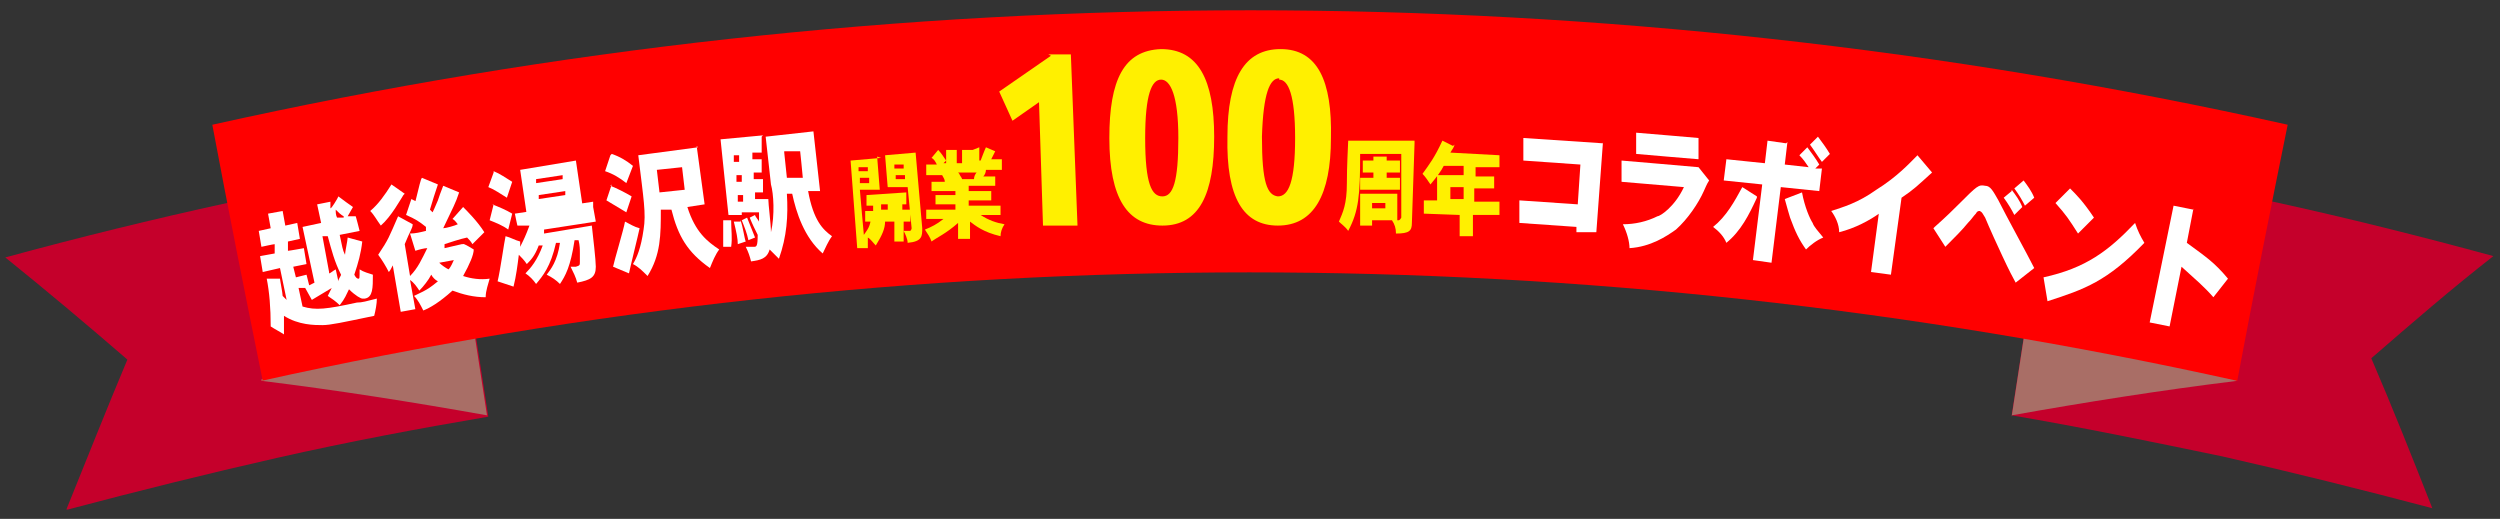 <?xml version="1.0" encoding="UTF-8"?>
<svg id="_レイヤー_1" data-name="レイヤー_1" xmlns="http://www.w3.org/2000/svg" version="1.1" viewBox="0 0 188.4 39.1">
  <rect x="0" y="0" width="188.4" height="39.1" fill="#333333" stroke="none"/>
  <!-- Generator: Adobe Illustrator 29.1.0, SVG Export Plug-In . SVG Version: 2.1.0 Build 142)  -->
  <defs>
    <style>
      .st0 {
        fill: #fff000;
      }

      .st1, .st2 {
        isolation: isolate;
      }

      .st3 {
        fill: #fff;
      }

      .st2 {
        fill: #a96e66;
        mix-blend-mode: multiply;
      }

      .st4 {
        fill: red;
      }

      .st5 {
        fill: #c5002b;
      }
    </style>
  </defs>
  <g class="st1">
    <g id="_レイヤー_11" data-name="_レイヤー_1">
      <g id="_レイヤー_11">
        <g>
          <path class="st5" d="M151.6,31.3c5.3.9,10.6,2,15.9,3.1,5.3,1.2,10.5,2.5,15.8,3.9-1.5-3.8-3-7.6-4.6-11.3,3-2.6,6-5.2,9.2-7.7-5.5-1.5-11.1-2.9-16.6-4.1-5.5-1.2-11.1-2.3-16.7-3.3-.5,3.2-1,6.5-1.5,9.7s-1,6.5-1.5,9.7h0Z"/>
          <path class="st2" d="M151.6,31.3c5.6-1,11.3-1.9,17-2.6q2.5-.3,0,0c-5-3.1-10-6.1-15.2-9-.6,3.9-1.2,7.8-1.8,11.7h0Z"/>
          <path class="st5" d="M5.1,38.4c5.3-1.4,10.5-2.7,15.8-3.9,5.3-1.2,10.6-2.2,15.9-3.1-.5-3.2-1-6.5-1.5-9.7-.5-3.2-1-6.5-1.5-9.7-5.6,1-11.2,2.1-16.7,3.3S5.9,17.9.4,19.4c3.1,2.5,6.2,5.1,9.2,7.7-1.6,3.8-3.1,7.6-4.6,11.3h.1Z"/>
          <path class="st2" d="M19.7,28.7c5.7.7,11.4,1.6,17,2.6-.6-3.9-1.2-7.8-1.8-11.7-5.2,2.9-10.2,5.9-15.2,9h0Z"/>
          <path class="st4" d="M19.7,28.7c49.1-10.9,99.8-10.9,148.9,0,1.2-6.4,2.5-12.9,3.8-19.3C120.9-2.1,67.6-2.1,16,9.4c1.2,6.4,2.5,12.9,3.8,19.3h0Z"/>
        </g>
      </g>
    </g>
  </g>
  <g>
    <path class="st3" d="M25.5,14.8c.4.3.8.6,1.1.8l-.4.7h.6c0-.1.3,1.1.3,1.1l-1.5.3c.2.9.2,1.1.4,1.5,0-.2.2-1.1.2-1.3l1.1.3c-.1.9-.3,1.6-.6,2.5.1.2.2.3.3.3.1,0,.1,0,.1-.7.3.2.7.3,1,.4,0,1,0,1.7-.6,1.8,0,0-.2,0-.2,0-.1,0-.5-.2-1-.7-.2.4-.3.7-.7,1.2-.3-.3-.6-.5-.9-.7.1-.2.2-.4.3-.6-.5.3-1,.6-1.5.9l-.5-.9h-.5c0,0,.3,1.4.3,1.4,1,.3,1.8.2,4.1-.3.4,0,.7-.1,1.5-.3,0,.4-.1.9-.2,1.3-2.4.5-3.3.7-3.9.7-.6,0-1.8,0-2.9-.7,0,.5,0,.9,0,1.4-.3-.2-.7-.4-1-.6,0-1.4-.1-2.6-.3-3.6h1c0,.1.2,1.1.2,1.3,0,0,.2.2.3.3l-.5-2.4-1.3.3-.2-1.2,1.1-.2v-.7c-.1,0-1,.2-1,.2l-.2-1.2.9-.2-.2-1.1,1.1-.2.2,1.1.9-.2.2,1.2-.9.2v.7c.1,0,1.2-.2,1.2-.2l.2,1.2-1,.2.2.8.8-.2.2.8c0,0,.2-.1.4-.2l-.9-4.2,1.4-.3-.3-1.4,1-.2v.5c.1,0,.5-.7.5-.7ZM24.8,20.6c.1,0,.3-.2.5-.3l.2.9c0-.2.2-.4.2-.5-.5-1-.7-1.8-1-2.9h-.4c0,0,.5,2.7.5,2.7ZM25.9,16.3c-.2-.1-.4-.3-.6-.5,0,.2,0,.4.1.6h.5Z"/>
    <path class="st3" d="M30.4,14.7c-.2.3-.9,1.6-1.7,2.3-.3-.4-.5-.8-.8-1.1.6-.5,1.1-1.2,1.6-2l1,.7ZM31.3,15.2c.3-1.2.4-1.7.5-1.8l1.2.5c-.2.6-.4,1.2-.6,1.9l.2.2c.2-.4.3-.7.4-.9.1-.3.2-.6.4-1.1l1.2.5c-.3.9-.4,1-1.2,2.7.2,0,.9-.2,1.1-.3-.1-.1-.2-.3-.4-.4l.8-.9c.3.3,1.1,1.1,1.6,1.9l-.9.9c-.1-.2-.3-.4-.4-.5-.5.1-1.4.4-1.7.5v.3c0,0,1.3-.3,1.3-.3h.1c0-.1.8.4.8.4,0,.4-.3,1.1-.8,2,.6.2,1.3.3,2,.2-.1.4-.3.9-.3,1.4-.9,0-1.7-.2-2.5-.5-1,.9-1.7,1.3-2.2,1.5-.2-.4-.4-.8-.7-1.1,1.1-.5,1.3-.7,1.8-1.1-.2-.1-.4-.3-.5-.5-.2.4-.6.9-.9,1.2-.2-.3-.4-.6-.7-.8l.4,2.2-1.1.2-.6-3.5c-.1.2-.2.4-.3.5-.2-.4-.5-.9-.8-1.3.8-1.2.8-1.3,1.5-2.9l1.1.6c0,.3-.2.5-.6,1.5l.4,2.4c.6-.6.9-1.3,1.3-2.1-.2,0-.6.1-.9.2l-.4-1.3c.4,0,.8-.1,1.2-.2v-.3c-.5-.4-.8-.6-1.5-.9l.4-1.2.4.2ZM33.1,19.8c.2.2.5.4.7.5.2-.2.3-.5.4-.7l-1.1.2Z"/>
    <path class="st3" d="M37.2,12.9c.5.2.9.5,1.4.8l-.4,1.2c-.5-.3-.9-.6-1.4-.8l.4-1.1ZM37.1,15.4c.5.2,1,.4,1.5.7l-.3,1.2c-.4-.3-.9-.5-1.4-.7l.3-1.2ZM44.7,15.6l.2,1.1-3.9.6v.3c0,0,3.6-.6,3.6-.6.1.9.3,2.6.3,3.1,0,.8-.4,1-1.4,1.2-.1-.4-.3-.8-.5-1.2h.4c.3-.1.3-.1.3-.4,0-.2,0-.4,0-.6,0-.3,0-.6-.1-1h-.3c-.3,2-.7,2.7-1.1,3.3-.3-.3-.6-.5-1-.7.3-.4.8-1,1-2.4h-.3c-.4,1.8-1,2.5-1.5,3.1-.2-.3-.5-.6-.8-.8.4-.4.9-1,1.3-2.1h-.3c-.3.8-.6,1.1-.9,1.4-.2-.3-.4-.5-.6-.7-.1.8-.2,1.6-.4,2.4l-1.2-.4c.2-.8.5-3,.6-3.4.4.1.7.3,1.1.4v.4c.3-.6.4-.8.7-1.6h-.9c0,.1-.2-.9-.2-.9l5.9-.9ZM43.4,12.1l.5,3.4-4.2.7-.5-3.4,4.2-.7ZM40.4,13.5v.3s2-.3,2-.3v-.3s-2,.3-2,.3ZM40.6,15l2-.3v-.3s-2,.3-2,.3v.3Z"/>
    <path class="st3" d="M46,14c.5.2,1.1.5,1.6.8l-.4,1.2c-.5-.3-1-.6-1.5-.9l.4-1.2ZM46.1,11.6c.6.2,1.1.5,1.6.9l-.5,1.3c-.5-.4-1-.7-1.6-.9l.4-1.2ZM46.2,20.1c.1-.5.8-2.8.9-3.4.4.2.7.4,1.1.5-.1.5-.7,2.9-.8,3.4l-1.2-.5ZM52.5,11l.6,4.4-1.3.2c.6,1.9,1.5,2.6,2.4,3.2-.3.4-.5.9-.7,1.4-1.7-1.2-2.4-2.4-2.9-4.4h-.8c0,1.9,0,3.4-1,5-.4-.4-.7-.7-1.1-.9.3-.5.6-1.2.8-2.6.2-1.2,0-2.3-.4-5.6l4.5-.6ZM49.7,14.5l1.9-.2-.2-1.7-1.9.2.2,1.7Z"/>
    <path class="st3" d="M57.4,10.3v1.2c.1,0-.7,0-.7,0v.5c0,0,.7,0,.7,0v1c.1,0-.6,0-.6,0v.5s.7,0,.7,0v1c.1,0-.6,0-.6,0v.5s1,0,1,0c0,.4.2,1.9.2,2.5.3-1.3.2-2.9,0-3.6l-.4-3.6,3.6-.4.5,4.5h-.9c.4,2.2,1.1,2.9,1.8,3.4-.3.4-.5.9-.7,1.3-1.4-1.2-2-3.1-2.3-4.5h-.4c.1,1.7,0,3.2-.6,4.9-.2-.2-.5-.5-.7-.7-.2.7-.7.8-1.4.9-.1-.4-.2-.7-.4-1.1h.6c.2,0,.3,0,.3-.9h0c-.2-.4-.4-.8-.6-1.3l.4-.2c0,.1.2.3.3.5,0-.3,0-.5,0-.7h-1.3c0,.1,0,.2,0,.2h-1c0,.1-.6-5.7-.6-5.7l3.2-.3ZM55.1,16.6c0,.8.1,1.3,0,2h-.6c0-.9,0-1.3,0-2h.6ZM55.8,16.6c.2.5.3,1.4.4,1.6l-.6.2c0-.4-.1-.9-.3-1.7h.5ZM55.3,12.2h.4s0-.5,0-.5h-.4s0,.5,0,.5ZM55.5,13.7h.4s0-.5,0-.5h-.4s0,.5,0,.5ZM55.6,15.2h.4s0-.5,0-.5h-.4s0,.5,0,.5ZM56.3,16.4c.2.5.4,1,.6,1.5l-.5.2c-.1-.5-.3-1-.5-1.5l.4-.2ZM59.1,11.5l.2,1.9h1.2c0-.1-.2-2-.2-2h-1.2Z"/>
    <path class="st0" d="M66.1,11.8l.2,2.5h-1.5c0,.1.3,3.4.3,3.4.2-.3.4-.5.5-1h-.4s0-.8,0-.8h.6s0-.4,0-.4h-.5s0-.8,0-.8l3-.2v.9c0,0-.3,0-.3,0v.4s.6,0,.6,0v.9c0,0-.5,0-.5,0v1.5c.1,0-.7,0-.7,0v-1.5c-.1,0-.7,0-.7,0,0,.5-.2,1-.7,1.8-.2-.2-.4-.5-.6-.6v.8c0,0-.8,0-.8,0l-.5-6.6,2.3-.2ZM64.7,12.6v.3s.7,0,.7,0v-.3s-.7,0-.7,0ZM64.8,13.8h.7c0,0,0-.4,0-.4h-.7c0,0,0,.4,0,.4ZM66.4,15.4v.4s.5,0,.5,0v-.4s-.5,0-.5,0ZM69,11.5l.5,5.7c0,.6,0,1-1.1,1.1,0-.3-.2-.7-.3-.9h.5c0,0,.1-.1.1-.2l-.3-3.1h-1.5c0,.1-.2-2.4-.2-2.4l2.3-.2ZM67.4,12.4v.3s.7,0,.7,0v-.3s-.7,0-.7,0ZM67.5,13.5h.7c0,0,0-.3,0-.3h-.7c0,0,0,.3,0,.3Z"/>
    <path class="st0" d="M73.8,11.1v1c0,0,.1,0,.1,0,0,0,.3-.8.4-1l.7.3c0,0-.3.6-.3.6h.8c0,0,0,.8,0,.8h-1.2c0,.2-.1.4-.2.5h.9c0,0,0,.7,0,.7h-2c0,.1,0,.4,0,.4h1.7c0-.1,0,.7,0,.7h-1.7c0,.1,0,.4,0,.4h2.4c0-.1,0,.7,0,.7h-1.5c.6.4,1.2.6,1.8.7-.2.3-.3.6-.3.9-1.3-.3-1.9-.8-2.3-1.1v1.3c0,0-.9,0-.9,0v-1.2c-.9.8-1.6,1.1-2,1.4-.1-.3-.3-.6-.5-.9.5-.2.9-.4,1.4-.8h-1.3c0,0,0-.7,0-.7h2.2c0-.1,0-.4,0-.4h-1.5c0,0,0-.7,0-.7h1.5c0,0,0-.3,0-.3h-1.8c0,.1,0-.7,0-.7h1c0-.2-.1-.3-.2-.5h-1.2c0,0,0-.8,0-.8h.8c-.1-.2-.2-.4-.4-.5l.5-.6c.2.2.4.5.6.8l-.2.2h.2s0-1,0-1h.8s0,1,0,1h.4s0-1,0-1h.8ZM72.3,13.1c0,.1.2.3.2.4h.9c0-.2.1-.4.2-.5h-1.4Z"/>
    <path class="st0" d="M79,4.1h1.7c0,0,.5,12.9.5,12.9h-2.6c0,0-.3-9.3-.3-9.3l-2,1.4-1-2.2,3.9-2.7Z"/>
    <path class="st0" d="M83.6,10.4c0-4.4,1.1-6.6,3.9-6.7,2.8,0,4,2.3,4,6.6,0,4.3-1.1,6.7-3.9,6.7-2.6,0-4-2-4-6.6h0ZM87.5,6c-.7,0-1.2,1.1-1.2,4.4,0,3.5.5,4.4,1.3,4.4.8,0,1.2-1.1,1.2-4.4,0-3.2-.6-4.4-1.3-4.4h0Z"/>
    <path class="st0" d="M92.5,10.3c0-4.4,1.3-6.6,4-6.6,2.8,0,3.9,2.4,3.8,6.7,0,4.3-1.3,6.6-4,6.6-2.6,0-3.9-2.1-3.8-6.7h0ZM96.4,5.9c-.7,0-1.2,1.1-1.3,4.4,0,3.5.4,4.4,1.2,4.5.8,0,1.3-1.1,1.3-4.4,0-3.2-.5-4.4-1.2-4.4h0Z"/>
    <path class="st0" d="M106.6,10.8l-.2,6c0,.6-.2.8-1.2.8,0-.4-.1-.7-.3-1h.5c0,0,.1,0,.2-.2v-4.8c.1,0-3.1,0-3.1,0,0,3.1-.1,4.3-.9,5.8-.2-.3-.5-.5-.7-.7.3-.7.6-1.3.6-2.9,0-.4,0-1.1.1-3.2h5ZM105.3,14.5v2.1c0,0-1.9,0-1.9,0v.4s-.9,0-.9,0v-2.4c0,0,2.8,0,2.8,0ZM104.5,11.8v.3s1,0,1,0v.9s-1,0-1,0v.4s1,0,1,0v.9s-3,0-3,0v-.9s1,0,1,0v-.4s-.8,0-.8,0v-.9s.8,0,.8,0v-.3s1,0,1,0ZM103.4,15.3v.4s1,0,1,0v-.4s-1,0-1,0Z"/>
    <path class="st0" d="M109.6,10.9c0,.2-.2.4-.3.6l3.7.2v.9s-1.8,0-1.8,0v.7s1.4,0,1.4,0v.9s-1.5,0-1.5,0v1s1.9,0,1.9,0v1s-2,0-2,0v1.6c0,0-1,0-1,0v-1.6c0,0-2.7-.1-2.7-.1v-1s1,0,1,0v-1.9c0,0,2,0,2,0v-.7s-1.5,0-1.5,0c-.2.4-.5.8-1,1.4-.2-.3-.4-.6-.6-.8.5-.7.9-1.2,1.5-2.5l.8.4ZM109.3,15h1s0-.9,0-.9h-1s0,.9,0,.9Z"/>
    <path class="st3" d="M120.8,10.7l-.5,6.8h-1.5c0-.1,0-.4,0-.4l-4.3-.3v-1.7c.1,0,4.4.3,4.4.3l.2-3-4.3-.3v-1.7c.1,0,6,.4,6,.4Z"/>
    <path class="st3" d="M128,12.6l.8,1c-.2.3-.3.6-.4.8-.4.9-1.2,2.1-2.1,2.9-.7.5-1.9,1.3-3.5,1.4,0-.5-.2-1.2-.5-1.8.9,0,1.8-.2,2.6-.6.2,0,1.3-.7,2-2.2l-4.7-.4v-1.6c.1,0,5.8.5,5.8.5h.1ZM128,10.4v1.6c-.1,0-4.7-.4-4.7-.4v-1.6c.1,0,4.7.4,4.7.4Z"/>
    <path class="st3" d="M132.4,14.9c-.6,1.3-1.2,2.5-2.3,3.4-.2-.5-.6-.9-1-1.2,1-.8,1.6-1.9,2.2-3l1.1.7ZM134.7,10.7l-.2,1.7,1.8.2c-.2-.3-.4-.6-.7-.9l.6-.6c.3.4.6.8.9,1.3l-.3.3h.5c0,0-.2,1.7-.2,1.7l-2.9-.3-.7,5.7-1.4-.2.7-5.7-2.9-.3.2-1.6,2.9.3.2-1.7,1.4.2ZM135.8,14.5c.2,1.1.6,2,.8,2.3.1.3.4.6.8,1.1-.5.2-1,.6-1.3.9-.5-.7-.8-1.3-1.2-2.4-.1-.3-.2-.7-.4-1.4l1.3-.5ZM137,10.3c.3.4.6.8.9,1.3l-.6.6c-.3-.4-.6-.9-.9-1.3l.6-.6Z"/>
    <path class="st3" d="M141.6,16.1c-.7.5-1.8,1.1-3,1.4,0-.6-.3-1.2-.6-1.6.9-.3,2-.6,3.4-1.6,1.6-1,2.5-2,3.1-2.6l1.1,1.3c-1.1,1-1.4,1.3-2.3,1.9l-.8,5.8-1.5-.2.6-4.5Z"/>
    <path class="st3" d="M145.8,17.1c.9-.8,1.4-1.3,1.8-1.7,1.4-1.4,1.5-1.5,2-1.4.4,0,.6.4,1,1.1.6,1.2,2.2,4.1,2.7,5.1l-1.4,1.1c-.6-1.1-.8-1.6-1-2-.2-.4-1.1-2.4-1.3-2.9-.2-.3-.2-.4-.4-.5-.1,0-.2,0-.3.2-.2.2-.3.4-.6.7-.4.5-1,1.1-1.7,1.8l-.9-1.4ZM151.6,14.3c.3.4.6.8.8,1.3l-.6.6c-.2-.4-.5-.9-.8-1.3l.6-.5ZM152.5,13.6c.3.4.6.8.8,1.3l-.7.6c-.2-.4-.5-.9-.8-1.3l.7-.6Z"/>
    <path class="st3" d="M154,20.9c3.2-.7,4.9-2,6.9-4.1.2.6.4,1,.7,1.5-2.8,2.9-4.5,3.5-7.3,4.4l-.3-1.8ZM156,14.2c.5.5,1,1,1.8,2.2l-1.2,1.2c-.7-1.1-.9-1.4-1.7-2.3l1.1-1.1Z"/>
    <path class="st3" d="M165.3,15.7l-.5,2.6c1.5,1.1,2.1,1.5,3.1,2.7l-1.1,1.4c-.7-.8-1.3-1.3-2.4-2.3l-.9,4.5-1.5-.3,1.8-8.8,1.5.3Z"/>
  </g>
</svg>